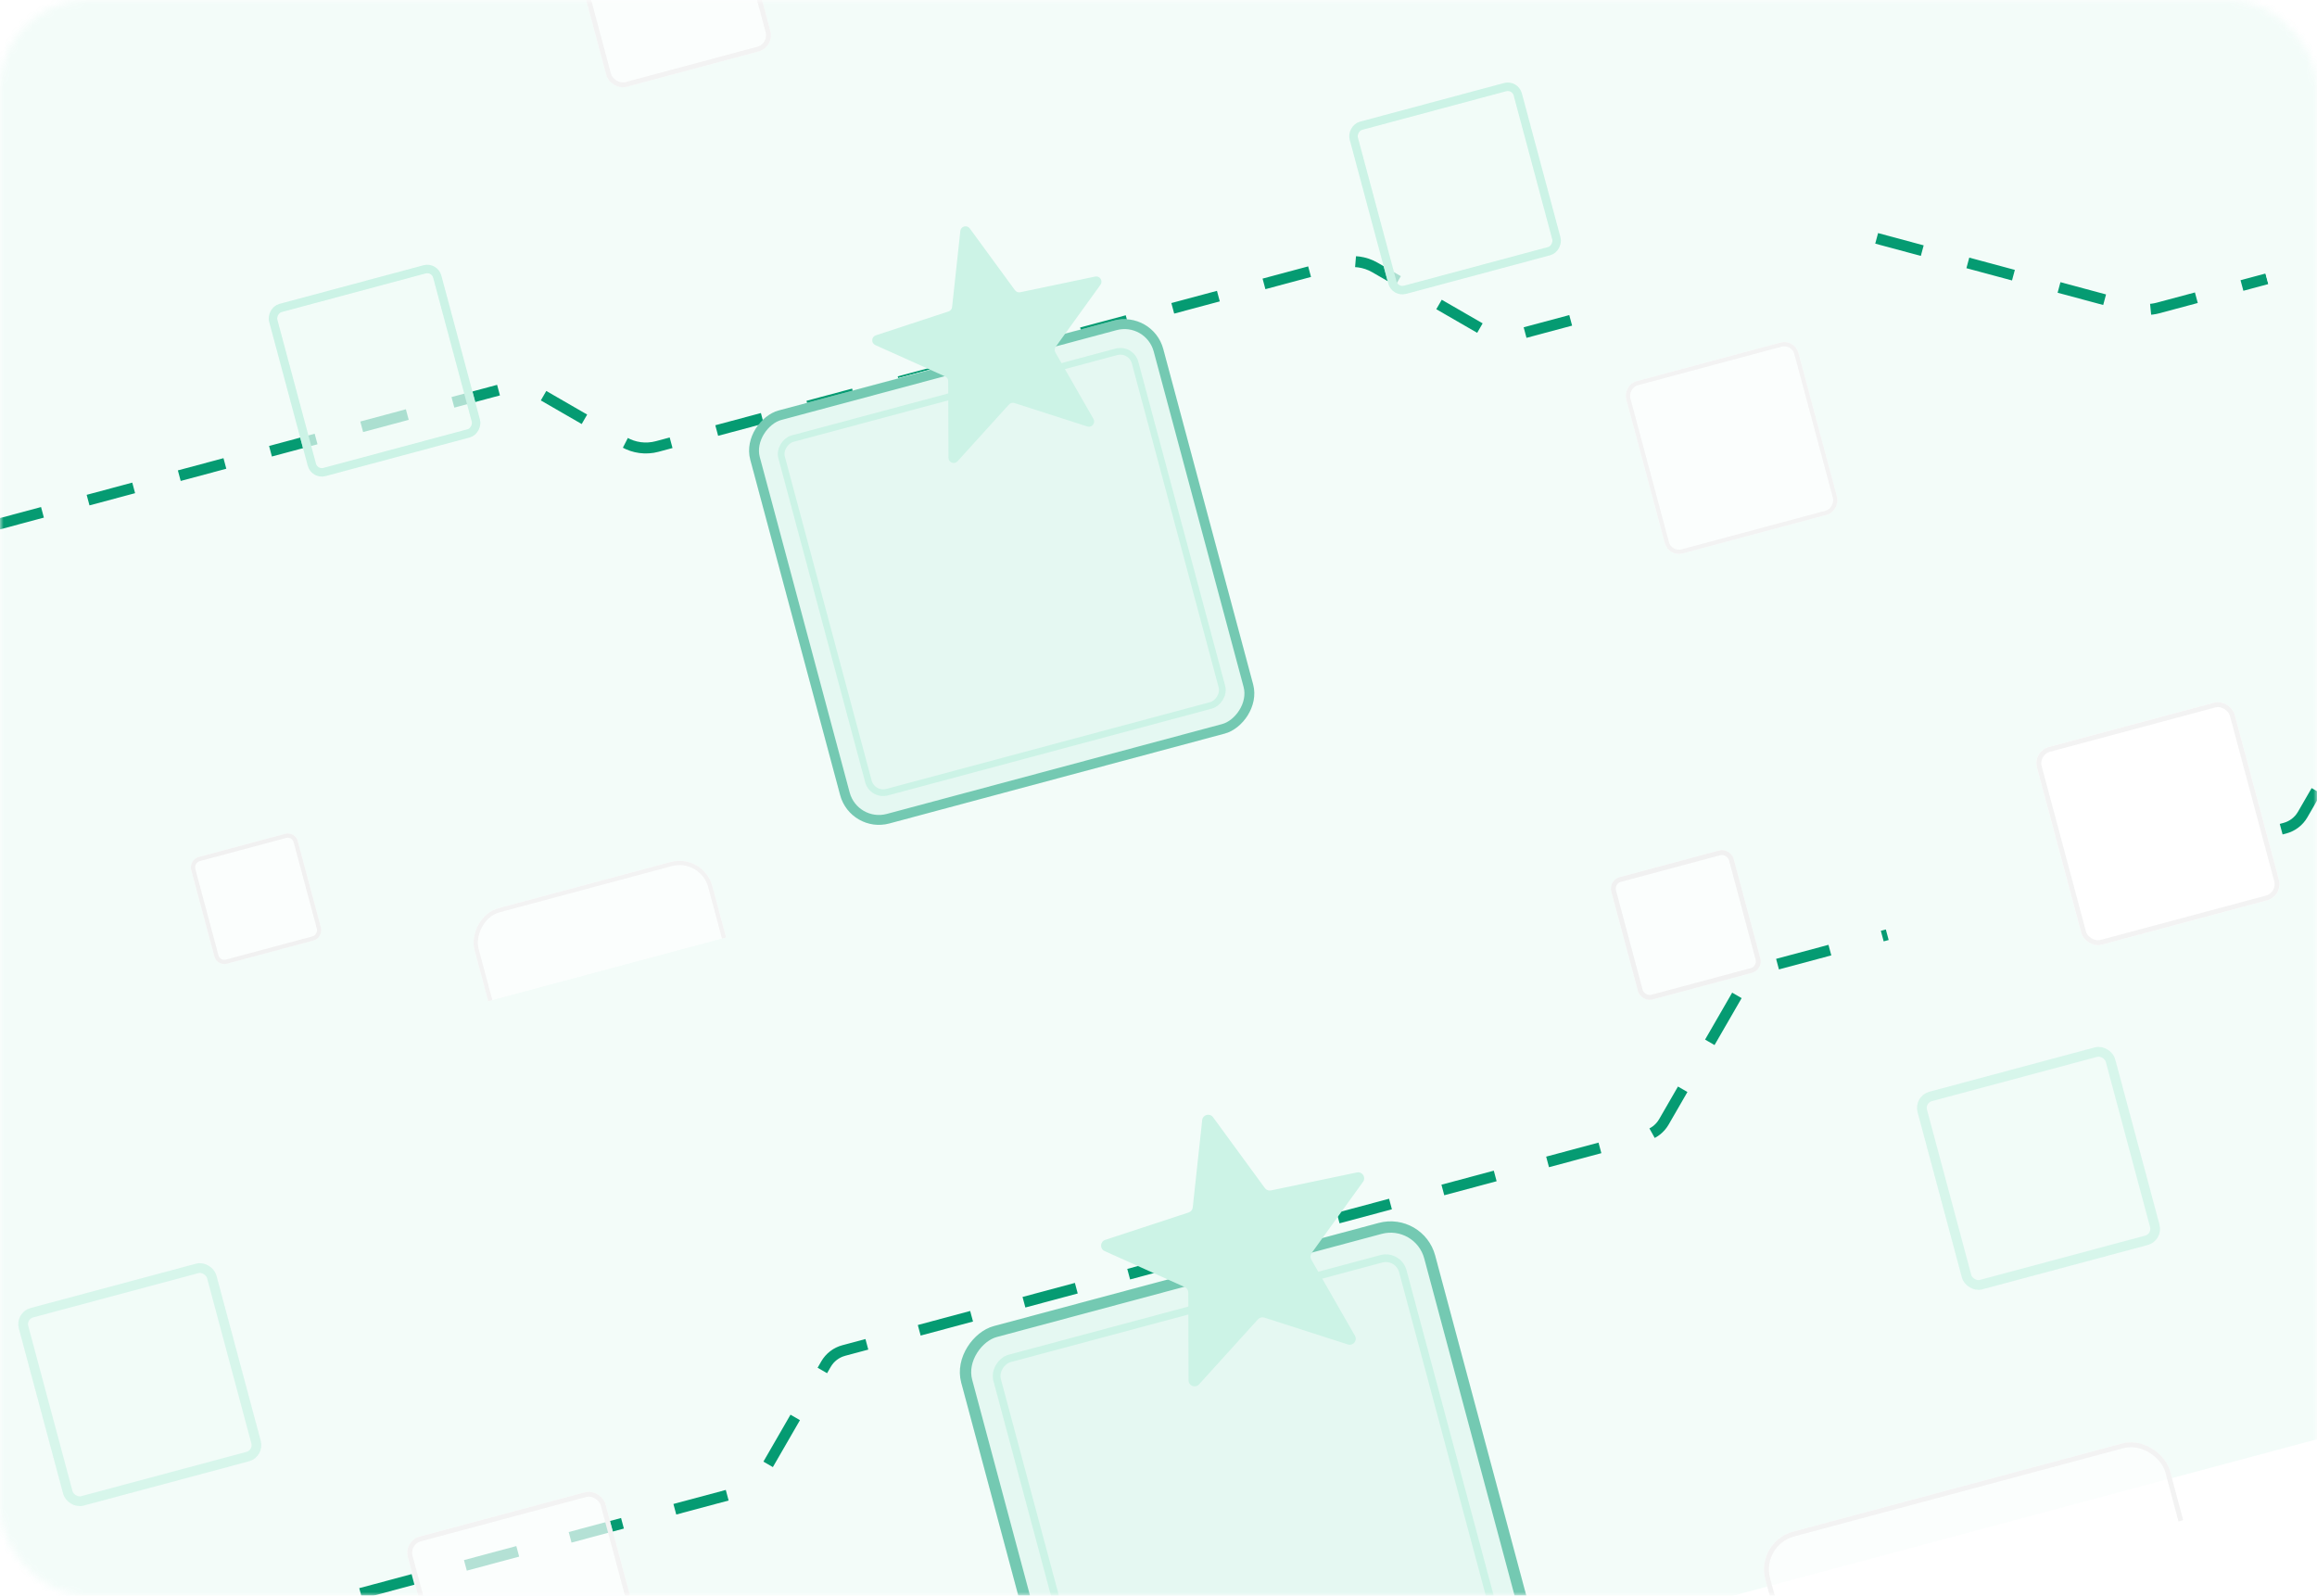 <svg width="318" height="219" viewBox="0 0 318 219" fill="none" xmlns="http://www.w3.org/2000/svg">
<mask id="mask0_7323_20408" style="mask-type:alpha" maskUnits="userSpaceOnUse" x="0" y="0" width="318" height="219">
<rect width="318" height="219" rx="12" fill="#D9D9D9"/>
</mask>
<g mask="url(#mask0_7323_20408)">
<rect x="-298.156" y="26.158" width="631.849" height="325" transform="rotate(-15 -298.156 26.158)" fill="#00C281" fill-opacity="0.05"/>
<g clip-path="url(#clip0_7323_20408)">
<g filter="url(#filter0_d_7323_20408)">
<path d="M-37.986 82.053L-8.726 74.213L17.158 67.278L69.338 53.296C70.875 52.884 72.513 53.1 73.891 53.896L85.639 60.678C87.017 61.474 88.655 61.69 90.192 61.278L184.142 36.104C185.679 35.692 187.317 35.908 188.695 36.703L203.654 45.34C205.032 46.135 206.67 46.351 208.207 45.939L219.358 42.951M257.565 32.714L293.066 42.267C294.085 42.542 295.159 42.542 296.178 42.269L360.738 24.97" stroke="#059B72" stroke-width="1.5" stroke-dasharray="6.48 6.48"/>
</g>
<g filter="url(#filter1_dddd_7323_20408)">
<rect width="37.305" height="37.305" rx="3.497" transform="matrix(0.966 -0.259 -0.259 -0.966 124.148 70.757)" fill="white"/>
<rect x="0.206" y="-0.357" width="36.722" height="36.722" rx="3.206" transform="matrix(0.966 -0.259 -0.259 -0.966 124.063 70.109)" stroke="#CCF3E6" stroke-opacity="0.6" stroke-width="0.583"/>
</g>
<g filter="url(#filter2_dddd_7323_20408)">
<rect x="158.227" y="11.784" width="58.682" height="58.682" rx="5.511" transform="rotate(75 158.227 11.784)" fill="#E5F8F2"/>
<rect x="157.748" y="12.614" width="57.328" height="57.328" rx="4.834" transform="rotate(75 157.748 12.614)" stroke="#059B72" stroke-opacity="0.5" stroke-width="1.355"/>
</g>
<g filter="url(#filter3_dddd_7323_20408)">
<rect x="155.57" y="16.396" width="51.147" height="51.147" rx="2.557" transform="rotate(75 155.57 16.396)" fill="#E5F8F2"/>
<rect x="155.246" y="16.959" width="50.229" height="50.229" rx="2.098" transform="rotate(75 155.246 16.959)" stroke="#CCF3E6" stroke-width="0.919"/>
</g>
<g filter="url(#filter4_i_7323_20408)">
<path d="M131.803 30.978C131.874 30.326 132.711 30.102 133.098 30.631L139.299 39.108C139.465 39.336 139.75 39.445 140.026 39.387L150.306 37.237C150.949 37.102 151.42 37.829 151.036 38.361L144.891 46.878C144.725 47.106 144.709 47.411 144.85 47.656L150.071 56.768C150.398 57.337 149.853 58.01 149.228 57.81L139.229 54.596C138.96 54.51 138.666 54.589 138.477 54.798L131.424 62.58C130.983 63.066 130.175 62.756 130.172 62.1L130.139 51.597C130.138 51.315 129.972 51.06 129.714 50.944L120.134 46.641C119.535 46.373 119.58 45.508 120.204 45.303L130.182 42.025C130.45 41.937 130.642 41.7 130.672 41.42L131.803 30.978Z" fill="#CCF3E6"/>
</g>
<g filter="url(#filter5_dddd_7323_20408)">
<rect width="24.466" height="24.466" rx="1.997" transform="matrix(0.966 -0.259 -0.259 -0.966 229.008 48.508)" fill="white" fill-opacity="0.7"/>
<rect x="0.206" y="-0.357" width="23.884" height="23.884" rx="1.706" transform="matrix(0.966 -0.259 -0.259 -0.966 228.923 47.86)" stroke="#F3F3F3" stroke-width="0.583"/>
</g>
<g filter="url(#filter6_dddd_7323_20408)">
<rect width="24.466" height="24.466" rx="1.997" transform="matrix(0.966 -0.259 -0.259 -0.966 191.055 12.889)" fill="#F2FCF8" fill-opacity="0.7"/>
<rect x="0.412" y="-0.713" width="23.302" height="23.302" rx="1.415" transform="matrix(0.966 -0.259 -0.259 -0.966 190.884 11.593)" stroke="#CCF3E6" stroke-width="1.165"/>
</g>
<g filter="url(#filter7_d_7323_20408)">
<rect width="23.711" height="23.711" rx="1.997" transform="matrix(0.966 -0.259 -0.259 -0.966 259.211 -18.077)" fill="white"/>
<rect x="0.206" y="-0.357" width="23.128" height="23.128" rx="1.706" transform="matrix(0.966 -0.259 -0.259 -0.966 259.126 -18.725)" stroke="#F3F3F3" stroke-width="0.583"/>
</g>
<g filter="url(#filter8_dddd_7323_20408)">
<rect width="24.466" height="24.466" rx="1.997" transform="matrix(0.966 -0.259 -0.259 -0.966 42.758 37.897)" fill="#F2FCF8" fill-opacity="0.7"/>
<rect x="0.412" y="-0.713" width="23.302" height="23.302" rx="1.415" transform="matrix(0.966 -0.259 -0.259 -0.966 42.587 36.6)" stroke="#CCF3E6" stroke-width="1.165"/>
</g>
<g filter="url(#filter9_dddd_7323_20408)">
<rect width="33.787" height="33.787" rx="4.66" transform="matrix(0.966 -0.259 -0.259 -0.966 72.664 130.527)" fill="white" fill-opacity="0.7"/>
<rect x="0.206" y="-0.357" width="33.205" height="33.205" rx="4.369" transform="matrix(0.966 -0.259 -0.259 -0.966 72.579 129.879)" stroke="#F3F3F3" stroke-width="0.583"/>
</g>
<g filter="url(#filter10_dddd_7323_20408)">
<rect width="15.146" height="15.146" rx="1.409" transform="matrix(0.966 -0.259 -0.259 -0.966 29.789 104.662)" fill="white" fill-opacity="0.7"/>
<rect x="0.206" y="-0.357" width="14.563" height="14.563" rx="1.118" transform="matrix(0.966 -0.259 -0.259 -0.966 29.704 104.014)" stroke="#F1F1F1" stroke-width="0.583"/>
</g>
</g>
<g filter="url(#filter11_dd_7323_20408)">
<rect x="106.32" y="-20.272" width="23.314" height="28.079" rx="2.292" transform="rotate(165 106.32 -20.272)" fill="white" fill-opacity="0.7"/>
<rect x="105.911" y="-20.508" width="22.645" height="27.41" rx="1.958" transform="rotate(165 105.911 -20.508)" stroke="#F3F3F3" stroke-width="0.669"/>
</g>
<g clip-path="url(#clip1_7323_20408)">
<g filter="url(#filter12_d_7323_20408)">
<path d="M-22.365 237.942L11.214 228.945L40.92 220.985L101.959 204.63C102.984 204.355 103.857 203.685 104.388 202.766L113.367 187.213C113.898 186.294 114.772 185.624 115.796 185.349L225.928 155.839C226.952 155.565 227.826 154.894 228.357 153.976L239.464 134.738C239.994 133.819 240.868 133.149 241.892 132.874L259.019 128.285M406.679 65.879L332.402 85.782C331.377 86.056 330.503 86.727 329.973 87.646L316.03 111.796C315.499 112.715 314.625 113.385 313.601 113.66L277.747 123.267" stroke="#059B72" stroke-width="1.5" stroke-dasharray="7.44 7.44"/>
</g>
<g filter="url(#filter13_dddd_7323_20408)">
<rect x="160.102" y="160.434" width="30.402" height="30.402" rx="2.85" transform="rotate(-15 160.102 160.434)" fill="white"/>
<rect x="160.392" y="160.602" width="29.927" height="29.927" rx="2.613" transform="rotate(-15 160.392 160.602)" stroke="#CCF3E6" stroke-opacity="0.6" stroke-width="0.475"/>
</g>
<g opacity="0.7" filter="url(#filter14_dddd_7323_20408)">
<rect x="1.992" y="148.015" width="28.079" height="28.079" rx="2.292" transform="rotate(-15 1.992 148.015)" fill="#F2FCF8"/>
<rect x="2.811" y="148.488" width="26.742" height="26.742" rx="1.624" transform="rotate(-15 2.811 148.488)" stroke="#CCF3E6" stroke-width="1.337"/>
</g>
<g filter="url(#filter15_dddd_7323_20408)">
<rect x="55.383" y="179.389" width="28.079" height="28.079" rx="2.292" transform="rotate(-15 55.383 179.389)" fill="white" fill-opacity="0.7"/>
<rect x="55.792" y="179.626" width="27.41" height="27.41" rx="1.958" transform="rotate(-15 55.792 179.626)" stroke="#F3F3F3" stroke-width="0.669"/>
</g>
<g opacity="0.7" filter="url(#filter16_dddd_7323_20408)">
<rect x="262.586" y="118.333" width="28.079" height="28.079" rx="2.292" transform="rotate(-15 262.586 118.333)" fill="#F2FCF8"/>
<rect x="263.405" y="118.806" width="26.742" height="26.742" rx="1.624" transform="rotate(-15 263.405 118.806)" stroke="#CCF3E6" stroke-width="1.337"/>
</g>
<g filter="url(#filter17_dddd_7323_20408)">
<rect x="319.422" y="113.485" width="43.456" height="43.456" rx="2.292" transform="rotate(-15 319.422 113.485)" fill="white"/>
<rect x="319.831" y="113.721" width="42.787" height="42.787" rx="1.958" transform="rotate(-15 319.831 113.721)" stroke="#F3F3F3" stroke-width="0.669"/>
</g>
<g filter="url(#filter18_dddd_7323_20408)">
<rect x="278.977" y="71.028" width="28.079" height="28.079" rx="2.292" transform="rotate(-15 278.977 71.028)" fill="white"/>
<rect x="279.386" y="71.264" width="27.41" height="27.41" rx="1.958" transform="rotate(-15 279.386 71.264)" stroke="#F3F3F3" stroke-width="0.669"/>
</g>
<g filter="url(#filter19_dddd_7323_20408)">
<rect x="240.906" y="179.511" width="57.495" height="57.495" rx="5.348" transform="rotate(-15 240.906 179.511)" fill="white" fill-opacity="0.7"/>
<rect x="241.316" y="179.748" width="56.827" height="56.827" rx="5.014" transform="rotate(-15 241.316 179.748)" stroke="#F3F3F3" stroke-width="0.669"/>
</g>
<g filter="url(#filter20_dddd_7323_20408)">
<rect x="220.727" y="88.713" width="17.382" height="17.382" rx="1.617" transform="rotate(-15 220.727 88.713)" fill="white" fill-opacity="0.7"/>
<rect x="221.136" y="88.949" width="16.714" height="16.714" rx="1.283" transform="rotate(-15 221.136 88.949)" stroke="#F1F1F1" stroke-width="0.669"/>
</g>
<g filter="url(#filter21_dddd_7323_20408)">
<rect x="195.336" y="130.87" width="67.347" height="67.347" rx="6.325" transform="rotate(75 195.336 130.87)" fill="#E5F8F2"/>
<rect x="194.786" y="131.822" width="65.792" height="65.792" rx="5.547" transform="rotate(75 194.786 131.822)" stroke="#059B72" stroke-opacity="0.5" stroke-width="1.555"/>
</g>
<g filter="url(#filter22_dddd_7323_20408)">
<rect x="192.281" y="136.163" width="58.699" height="58.699" rx="2.934" transform="rotate(75 192.281 136.163)" fill="#E5F8F2"/>
<rect x="191.909" y="136.808" width="57.645" height="57.645" rx="2.407" transform="rotate(75 191.909 136.808)" stroke="#CCF3E6" stroke-width="1.054"/>
</g>
<g filter="url(#filter23_i_7323_20408)">
<path d="M164.998 152.9C165.079 152.151 166.039 151.894 166.484 152.502L173.6 162.23C173.791 162.491 174.118 162.617 174.435 162.55L186.232 160.083C186.97 159.928 187.511 160.762 187.07 161.373L180.017 171.147C179.828 171.409 179.809 171.759 179.97 172.04L185.963 182.497C186.338 183.151 185.712 183.923 184.995 183.693L173.52 180.005C173.211 179.906 172.874 179.997 172.656 180.237L164.562 189.168C164.056 189.726 163.128 189.37 163.126 188.616L163.087 176.563C163.086 176.24 162.895 175.946 162.6 175.814L151.605 170.876C150.918 170.567 150.97 169.574 151.685 169.339L163.136 165.578C163.444 165.477 163.664 165.205 163.699 164.883L164.998 152.9Z" fill="#CCF3E6"/>
</g>
</g>
</g>
<defs>
<filter id="filter0_d_7323_20408" x="-46.335" y="16.09" width="415.42" height="74.843" filterUnits="userSpaceOnUse" color-interpolation-filters="sRGB">
<feFlood flood-opacity="0" result="BackgroundImageFix"/>
<feColorMatrix in="SourceAlpha" type="matrix" values="0 0 0 0 0 0 0 0 0 0 0 0 0 0 0 0 0 0 127 0" result="hardAlpha"/>
<feOffset/>
<feGaussianBlur stdDeviation="4.078"/>
<feComposite in2="hardAlpha" operator="out"/>
<feColorMatrix type="matrix" values="0 0 0 0 0.02 0 0 0 0 0.608 0 0 0 0 0.447 0 0 0 0.35 0"/>
<feBlend mode="normal" in2="BackgroundImageFix" result="effect1_dropShadow_7323_20408"/>
<feBlend mode="normal" in="SourceGraphic" in2="effect1_dropShadow_7323_20408" result="shape"/>
</filter>
<filter id="filter1_dddd_7323_20408" x="110.91" y="24.979" width="52.861" height="59.857" filterUnits="userSpaceOnUse" color-interpolation-filters="sRGB">
<feFlood flood-opacity="0" result="BackgroundImageFix"/>
<feColorMatrix in="SourceAlpha" type="matrix" values="0 0 0 0 0 0 0 0 0 0 0 0 0 0 0 0 0 0 127 0" result="hardAlpha"/>
<feOffset dy="0.583"/>
<feGaussianBlur stdDeviation="0.729"/>
<feColorMatrix type="matrix" values="0 0 0 0 0 0 0 0 0 0.761 0 0 0 0 0.506 0 0 0 0.05 0"/>
<feBlend mode="normal" in2="BackgroundImageFix" result="effect1_dropShadow_7323_20408"/>
<feColorMatrix in="SourceAlpha" type="matrix" values="0 0 0 0 0 0 0 0 0 0 0 0 0 0 0 0 0 0 127 0" result="hardAlpha"/>
<feOffset dy="2.623"/>
<feGaussianBlur stdDeviation="1.312"/>
<feColorMatrix type="matrix" values="0 0 0 0 0 0 0 0 0 0.761 0 0 0 0 0.506 0 0 0 0.04 0"/>
<feBlend mode="normal" in2="effect1_dropShadow_7323_20408" result="effect2_dropShadow_7323_20408"/>
<feColorMatrix in="SourceAlpha" type="matrix" values="0 0 0 0 0 0 0 0 0 0 0 0 0 0 0 0 0 0 127 0" result="hardAlpha"/>
<feOffset dy="5.829"/>
<feGaussianBlur stdDeviation="1.749"/>
<feColorMatrix type="matrix" values="0 0 0 0 0 0 0 0 0 0.761 0 0 0 0 0.506 0 0 0 0.03 0"/>
<feBlend mode="normal" in2="effect2_dropShadow_7323_20408" result="effect3_dropShadow_7323_20408"/>
<feColorMatrix in="SourceAlpha" type="matrix" values="0 0 0 0 0 0 0 0 0 0 0 0 0 0 0 0 0 0 127 0" result="hardAlpha"/>
<feOffset dy="10.492"/>
<feGaussianBlur stdDeviation="2.186"/>
<feColorMatrix type="matrix" values="0 0 0 0 0 0 0 0 0 0.761 0 0 0 0 0.506 0 0 0 0.01 0"/>
<feBlend mode="normal" in2="effect3_dropShadow_7323_20408" result="effect4_dropShadow_7323_20408"/>
<feBlend mode="normal" in="SourceGraphic" in2="effect4_dropShadow_7323_20408" result="shape"/>
</filter>
<filter id="filter2_dddd_7323_20408" x="95.94" y="11.311" width="83.081" height="94.196" filterUnits="userSpaceOnUse" color-interpolation-filters="sRGB">
<feFlood flood-opacity="0" result="BackgroundImageFix"/>
<feColorMatrix in="SourceAlpha" type="matrix" values="0 0 0 0 0 0 0 0 0 0 0 0 0 0 0 0 0 0 127 0" result="hardAlpha"/>
<feOffset dy="0.855"/>
<feGaussianBlur stdDeviation="1.283"/>
<feColorMatrix type="matrix" values="0 0 0 0 0 0 0 0 0 0.761 0 0 0 0 0.506 0 0 0 0.05 0"/>
<feBlend mode="normal" in2="BackgroundImageFix" result="effect1_dropShadow_7323_20408"/>
<feColorMatrix in="SourceAlpha" type="matrix" values="0 0 0 0 0 0 0 0 0 0 0 0 0 0 0 0 0 0 127 0" result="hardAlpha"/>
<feOffset dy="4.276"/>
<feGaussianBlur stdDeviation="2.138"/>
<feColorMatrix type="matrix" values="0 0 0 0 0 0 0 0 0 0.761 0 0 0 0 0.506 0 0 0 0.04 0"/>
<feBlend mode="normal" in2="effect1_dropShadow_7323_20408" result="effect2_dropShadow_7323_20408"/>
<feColorMatrix in="SourceAlpha" type="matrix" values="0 0 0 0 0 0 0 0 0 0 0 0 0 0 0 0 0 0 127 0" result="hardAlpha"/>
<feOffset dy="9.407"/>
<feGaussianBlur stdDeviation="2.993"/>
<feColorMatrix type="matrix" values="0 0 0 0 0 0 0 0 0 0.761 0 0 0 0 0.506 0 0 0 0.03 0"/>
<feBlend mode="normal" in2="effect2_dropShadow_7323_20408" result="effect3_dropShadow_7323_20408"/>
<feColorMatrix in="SourceAlpha" type="matrix" values="0 0 0 0 0 0 0 0 0 0 0 0 0 0 0 0 0 0 127 0" result="hardAlpha"/>
<feOffset dy="16.248"/>
<feGaussianBlur stdDeviation="3.421"/>
<feColorMatrix type="matrix" values="0 0 0 0 0 0 0 0 0 0.761 0 0 0 0 0.506 0 0 0 0.01 0"/>
<feBlend mode="normal" in2="effect3_dropShadow_7323_20408" result="effect4_dropShadow_7323_20408"/>
<feBlend mode="normal" in="SourceGraphic" in2="effect4_dropShadow_7323_20408" result="shape"/>
</filter>
<filter id="filter3_dddd_7323_20408" x="99.901" y="15.26" width="75.175" height="86.294" filterUnits="userSpaceOnUse" color-interpolation-filters="sRGB">
<feFlood flood-opacity="0" result="BackgroundImageFix"/>
<feColorMatrix in="SourceAlpha" type="matrix" values="0 0 0 0 0 0 0 0 0 0 0 0 0 0 0 0 0 0 127 0" result="hardAlpha"/>
<feOffset dy="0.855"/>
<feGaussianBlur stdDeviation="1.283"/>
<feColorMatrix type="matrix" values="0 0 0 0 0 0 0 0 0 0.761 0 0 0 0 0.506 0 0 0 0.05 0"/>
<feBlend mode="normal" in2="BackgroundImageFix" result="effect1_dropShadow_7323_20408"/>
<feColorMatrix in="SourceAlpha" type="matrix" values="0 0 0 0 0 0 0 0 0 0 0 0 0 0 0 0 0 0 127 0" result="hardAlpha"/>
<feOffset dy="4.276"/>
<feGaussianBlur stdDeviation="2.138"/>
<feColorMatrix type="matrix" values="0 0 0 0 0 0 0 0 0 0.761 0 0 0 0 0.506 0 0 0 0.04 0"/>
<feBlend mode="normal" in2="effect1_dropShadow_7323_20408" result="effect2_dropShadow_7323_20408"/>
<feColorMatrix in="SourceAlpha" type="matrix" values="0 0 0 0 0 0 0 0 0 0 0 0 0 0 0 0 0 0 127 0" result="hardAlpha"/>
<feOffset dy="9.407"/>
<feGaussianBlur stdDeviation="2.993"/>
<feColorMatrix type="matrix" values="0 0 0 0 0 0 0 0 0 0.761 0 0 0 0 0.506 0 0 0 0.03 0"/>
<feBlend mode="normal" in2="effect2_dropShadow_7323_20408" result="effect3_dropShadow_7323_20408"/>
<feColorMatrix in="SourceAlpha" type="matrix" values="0 0 0 0 0 0 0 0 0 0 0 0 0 0 0 0 0 0 127 0" result="hardAlpha"/>
<feOffset dy="16.248"/>
<feGaussianBlur stdDeviation="3.421"/>
<feColorMatrix type="matrix" values="0 0 0 0 0 0 0 0 0 0.761 0 0 0 0 0.506 0 0 0 0.01 0"/>
<feBlend mode="normal" in2="effect3_dropShadow_7323_20408" result="effect4_dropShadow_7323_20408"/>
<feBlend mode="normal" in="SourceGraphic" in2="effect4_dropShadow_7323_20408" result="shape"/>
</filter>
<filter id="filter4_i_7323_20408" x="119.711" y="30.336" width="31.461" height="33.2" filterUnits="userSpaceOnUse" color-interpolation-filters="sRGB">
<feFlood flood-opacity="0" result="BackgroundImageFix"/>
<feBlend mode="normal" in="SourceGraphic" in2="BackgroundImageFix" result="shape"/>
<feColorMatrix in="SourceAlpha" type="matrix" values="0 0 0 0 0 0 0 0 0 0 0 0 0 0 0 0 0 0 127 0" result="hardAlpha"/>
<feOffset dy="0.719"/>
<feGaussianBlur stdDeviation="1.438"/>
<feComposite in2="hardAlpha" operator="arithmetic" k2="-1" k3="1"/>
<feColorMatrix type="matrix" values="0 0 0 0 0.02 0 0 0 0 0.608 0 0 0 0 0.447 0 0 0 0.2 0"/>
<feBlend mode="normal" in2="shape" result="effect1_innerShadow_7323_20408"/>
</filter>
<filter id="filter5_dddd_7323_20408" x="217.3" y="17.826" width="40.721" height="51.205" filterUnits="userSpaceOnUse" color-interpolation-filters="sRGB">
<feFlood flood-opacity="0" result="BackgroundImageFix"/>
<feColorMatrix in="SourceAlpha" type="matrix" values="0 0 0 0 0 0 0 0 0 0 0 0 0 0 0 0 0 0 127 0" result="hardAlpha"/>
<feOffset dy="1.165"/>
<feGaussianBlur stdDeviation="1.165"/>
<feColorMatrix type="matrix" values="0 0 0 0 0.89 0 0 0 0 0.89 0 0 0 0 0.89 0 0 0 0.1 0"/>
<feBlend mode="normal" in2="BackgroundImageFix" result="effect1_dropShadow_7323_20408"/>
<feColorMatrix in="SourceAlpha" type="matrix" values="0 0 0 0 0 0 0 0 0 0 0 0 0 0 0 0 0 0 127 0" result="hardAlpha"/>
<feOffset dy="3.495"/>
<feGaussianBlur stdDeviation="1.748"/>
<feColorMatrix type="matrix" values="0 0 0 0 0.89 0 0 0 0 0.89 0 0 0 0 0.89 0 0 0 0.09 0"/>
<feBlend mode="normal" in2="effect1_dropShadow_7323_20408" result="effect2_dropShadow_7323_20408"/>
<feColorMatrix in="SourceAlpha" type="matrix" values="0 0 0 0 0 0 0 0 0 0 0 0 0 0 0 0 0 0 127 0" result="hardAlpha"/>
<feOffset dy="8.156"/>
<feGaussianBlur stdDeviation="2.621"/>
<feColorMatrix type="matrix" values="0 0 0 0 0.89 0 0 0 0 0.89 0 0 0 0 0.89 0 0 0 0.05 0"/>
<feBlend mode="normal" in2="effect2_dropShadow_7323_20408" result="effect3_dropShadow_7323_20408"/>
<feColorMatrix in="SourceAlpha" type="matrix" values="0 0 0 0 0 0 0 0 0 0 0 0 0 0 0 0 0 0 127 0" result="hardAlpha"/>
<feOffset dy="15.146"/>
<feGaussianBlur stdDeviation="2.913"/>
<feColorMatrix type="matrix" values="0 0 0 0 0.89 0 0 0 0 0.89 0 0 0 0 0.89 0 0 0 0.01 0"/>
<feBlend mode="normal" in2="effect3_dropShadow_7323_20408" result="effect4_dropShadow_7323_20408"/>
<feBlend mode="normal" in="SourceGraphic" in2="effect4_dropShadow_7323_20408" result="shape"/>
</filter>
<filter id="filter6_dddd_7323_20408" x="179.347" y="-17.793" width="40.721" height="51.205" filterUnits="userSpaceOnUse" color-interpolation-filters="sRGB">
<feFlood flood-opacity="0" result="BackgroundImageFix"/>
<feColorMatrix in="SourceAlpha" type="matrix" values="0 0 0 0 0 0 0 0 0 0 0 0 0 0 0 0 0 0 127 0" result="hardAlpha"/>
<feOffset dy="1.165"/>
<feGaussianBlur stdDeviation="1.165"/>
<feColorMatrix type="matrix" values="0 0 0 0 0.89 0 0 0 0 0.89 0 0 0 0 0.89 0 0 0 0.1 0"/>
<feBlend mode="normal" in2="BackgroundImageFix" result="effect1_dropShadow_7323_20408"/>
<feColorMatrix in="SourceAlpha" type="matrix" values="0 0 0 0 0 0 0 0 0 0 0 0 0 0 0 0 0 0 127 0" result="hardAlpha"/>
<feOffset dy="3.495"/>
<feGaussianBlur stdDeviation="1.748"/>
<feColorMatrix type="matrix" values="0 0 0 0 0.89 0 0 0 0 0.89 0 0 0 0 0.89 0 0 0 0.09 0"/>
<feBlend mode="normal" in2="effect1_dropShadow_7323_20408" result="effect2_dropShadow_7323_20408"/>
<feColorMatrix in="SourceAlpha" type="matrix" values="0 0 0 0 0 0 0 0 0 0 0 0 0 0 0 0 0 0 127 0" result="hardAlpha"/>
<feOffset dy="8.156"/>
<feGaussianBlur stdDeviation="2.621"/>
<feColorMatrix type="matrix" values="0 0 0 0 0.89 0 0 0 0 0.89 0 0 0 0 0.89 0 0 0 0.05 0"/>
<feBlend mode="normal" in2="effect2_dropShadow_7323_20408" result="effect3_dropShadow_7323_20408"/>
<feColorMatrix in="SourceAlpha" type="matrix" values="0 0 0 0 0 0 0 0 0 0 0 0 0 0 0 0 0 0 127 0" result="hardAlpha"/>
<feOffset dy="15.146"/>
<feGaussianBlur stdDeviation="2.913"/>
<feColorMatrix type="matrix" values="0 0 0 0 0.89 0 0 0 0 0.89 0 0 0 0 0.89 0 0 0 0.01 0"/>
<feBlend mode="normal" in2="effect3_dropShadow_7323_20408" result="effect4_dropShadow_7323_20408"/>
<feBlend mode="normal" in="SourceGraphic" in2="effect4_dropShadow_7323_20408" result="shape"/>
</filter>
<filter id="filter7_d_7323_20408" x="247.698" y="-46.669" width="39.791" height="49.114" filterUnits="userSpaceOnUse" color-interpolation-filters="sRGB">
<feFlood flood-opacity="0" result="BackgroundImageFix"/>
<feColorMatrix in="SourceAlpha" type="matrix" values="0 0 0 0 0 0 0 0 0 0 0 0 0 0 0 0 0 0 127 0" result="hardAlpha"/>
<feOffset dy="15.146"/>
<feGaussianBlur stdDeviation="2.913"/>
<feColorMatrix type="matrix" values="0 0 0 0 0.89 0 0 0 0 0.89 0 0 0 0 0.89 0 0 0 0.01 0"/>
<feBlend mode="normal" in2="BackgroundImageFix" result="effect1_dropShadow_7323_20408"/>
<feBlend mode="normal" in="SourceGraphic" in2="effect1_dropShadow_7323_20408" result="shape"/>
</filter>
<filter id="filter8_dddd_7323_20408" x="31.05" y="7.215" width="40.721" height="51.205" filterUnits="userSpaceOnUse" color-interpolation-filters="sRGB">
<feFlood flood-opacity="0" result="BackgroundImageFix"/>
<feColorMatrix in="SourceAlpha" type="matrix" values="0 0 0 0 0 0 0 0 0 0 0 0 0 0 0 0 0 0 127 0" result="hardAlpha"/>
<feOffset dy="1.165"/>
<feGaussianBlur stdDeviation="1.165"/>
<feColorMatrix type="matrix" values="0 0 0 0 0.89 0 0 0 0 0.89 0 0 0 0 0.89 0 0 0 0.1 0"/>
<feBlend mode="normal" in2="BackgroundImageFix" result="effect1_dropShadow_7323_20408"/>
<feColorMatrix in="SourceAlpha" type="matrix" values="0 0 0 0 0 0 0 0 0 0 0 0 0 0 0 0 0 0 127 0" result="hardAlpha"/>
<feOffset dy="3.495"/>
<feGaussianBlur stdDeviation="1.748"/>
<feColorMatrix type="matrix" values="0 0 0 0 0.89 0 0 0 0 0.89 0 0 0 0 0.89 0 0 0 0.09 0"/>
<feBlend mode="normal" in2="effect1_dropShadow_7323_20408" result="effect2_dropShadow_7323_20408"/>
<feColorMatrix in="SourceAlpha" type="matrix" values="0 0 0 0 0 0 0 0 0 0 0 0 0 0 0 0 0 0 127 0" result="hardAlpha"/>
<feOffset dy="8.156"/>
<feGaussianBlur stdDeviation="2.621"/>
<feColorMatrix type="matrix" values="0 0 0 0 0.89 0 0 0 0 0.89 0 0 0 0 0.89 0 0 0 0.05 0"/>
<feBlend mode="normal" in2="effect2_dropShadow_7323_20408" result="effect3_dropShadow_7323_20408"/>
<feColorMatrix in="SourceAlpha" type="matrix" values="0 0 0 0 0 0 0 0 0 0 0 0 0 0 0 0 0 0 127 0" result="hardAlpha"/>
<feOffset dy="15.146"/>
<feGaussianBlur stdDeviation="2.913"/>
<feColorMatrix type="matrix" values="0 0 0 0 0.89 0 0 0 0 0.89 0 0 0 0 0.89 0 0 0 0.01 0"/>
<feBlend mode="normal" in2="effect3_dropShadow_7323_20408" result="effect4_dropShadow_7323_20408"/>
<feBlend mode="normal" in="SourceGraphic" in2="effect4_dropShadow_7323_20408" result="shape"/>
</filter>
<filter id="filter9_dddd_7323_20408" x="59.143" y="89.027" width="50.932" height="61.425" filterUnits="userSpaceOnUse" color-interpolation-filters="sRGB">
<feFlood flood-opacity="0" result="BackgroundImageFix"/>
<feColorMatrix in="SourceAlpha" type="matrix" values="0 0 0 0 0 0 0 0 0 0 0 0 0 0 0 0 0 0 127 0" result="hardAlpha"/>
<feOffset dy="1.165"/>
<feGaussianBlur stdDeviation="1.165"/>
<feColorMatrix type="matrix" values="0 0 0 0 0.89 0 0 0 0 0.89 0 0 0 0 0.89 0 0 0 0.1 0"/>
<feBlend mode="normal" in2="BackgroundImageFix" result="effect1_dropShadow_7323_20408"/>
<feColorMatrix in="SourceAlpha" type="matrix" values="0 0 0 0 0 0 0 0 0 0 0 0 0 0 0 0 0 0 127 0" result="hardAlpha"/>
<feOffset dy="3.495"/>
<feGaussianBlur stdDeviation="1.748"/>
<feColorMatrix type="matrix" values="0 0 0 0 0.89 0 0 0 0 0.89 0 0 0 0 0.89 0 0 0 0.09 0"/>
<feBlend mode="normal" in2="effect1_dropShadow_7323_20408" result="effect2_dropShadow_7323_20408"/>
<feColorMatrix in="SourceAlpha" type="matrix" values="0 0 0 0 0 0 0 0 0 0 0 0 0 0 0 0 0 0 127 0" result="hardAlpha"/>
<feOffset dy="8.156"/>
<feGaussianBlur stdDeviation="2.621"/>
<feColorMatrix type="matrix" values="0 0 0 0 0.89 0 0 0 0 0.89 0 0 0 0 0.89 0 0 0 0.05 0"/>
<feBlend mode="normal" in2="effect2_dropShadow_7323_20408" result="effect3_dropShadow_7323_20408"/>
<feColorMatrix in="SourceAlpha" type="matrix" values="0 0 0 0 0 0 0 0 0 0 0 0 0 0 0 0 0 0 127 0" result="hardAlpha"/>
<feOffset dy="15.146"/>
<feGaussianBlur stdDeviation="2.913"/>
<feColorMatrix type="matrix" values="0 0 0 0 0.89 0 0 0 0 0.89 0 0 0 0 0.89 0 0 0 0.01 0"/>
<feBlend mode="normal" in2="effect3_dropShadow_7323_20408" result="effect4_dropShadow_7323_20408"/>
<feBlend mode="normal" in="SourceGraphic" in2="effect4_dropShadow_7323_20408" result="shape"/>
</filter>
<filter id="filter10_dddd_7323_20408" x="20.362" y="85.263" width="29.565" height="40.054" filterUnits="userSpaceOnUse" color-interpolation-filters="sRGB">
<feFlood flood-opacity="0" result="BackgroundImageFix"/>
<feColorMatrix in="SourceAlpha" type="matrix" values="0 0 0 0 0 0 0 0 0 0 0 0 0 0 0 0 0 0 127 0" result="hardAlpha"/>
<feOffset dy="1.165"/>
<feGaussianBlur stdDeviation="1.165"/>
<feColorMatrix type="matrix" values="0 0 0 0 0.89 0 0 0 0 0.89 0 0 0 0 0.89 0 0 0 0.1 0"/>
<feBlend mode="normal" in2="BackgroundImageFix" result="effect1_dropShadow_7323_20408"/>
<feColorMatrix in="SourceAlpha" type="matrix" values="0 0 0 0 0 0 0 0 0 0 0 0 0 0 0 0 0 0 127 0" result="hardAlpha"/>
<feOffset dy="3.495"/>
<feGaussianBlur stdDeviation="1.748"/>
<feColorMatrix type="matrix" values="0 0 0 0 0.89 0 0 0 0 0.89 0 0 0 0 0.89 0 0 0 0.09 0"/>
<feBlend mode="normal" in2="effect1_dropShadow_7323_20408" result="effect2_dropShadow_7323_20408"/>
<feColorMatrix in="SourceAlpha" type="matrix" values="0 0 0 0 0 0 0 0 0 0 0 0 0 0 0 0 0 0 127 0" result="hardAlpha"/>
<feOffset dy="8.156"/>
<feGaussianBlur stdDeviation="2.621"/>
<feColorMatrix type="matrix" values="0 0 0 0 0.89 0 0 0 0 0.89 0 0 0 0 0.89 0 0 0 0.05 0"/>
<feBlend mode="normal" in2="effect2_dropShadow_7323_20408" result="effect3_dropShadow_7323_20408"/>
<feColorMatrix in="SourceAlpha" type="matrix" values="0 0 0 0 0 0 0 0 0 0 0 0 0 0 0 0 0 0 127 0" result="hardAlpha"/>
<feOffset dy="15.146"/>
<feGaussianBlur stdDeviation="2.913"/>
<feColorMatrix type="matrix" values="0 0 0 0 0.89 0 0 0 0 0.89 0 0 0 0 0.89 0 0 0 0.01 0"/>
<feBlend mode="normal" in2="effect3_dropShadow_7323_20408" result="effect4_dropShadow_7323_20408"/>
<feBlend mode="normal" in="SourceGraphic" in2="effect4_dropShadow_7323_20408" result="shape"/>
</filter>
<filter id="filter11_dd_7323_20408" x="70.361" y="-46.879" width="42.129" height="56.195" filterUnits="userSpaceOnUse" color-interpolation-filters="sRGB">
<feFlood flood-opacity="0" result="BackgroundImageFix"/>
<feColorMatrix in="SourceAlpha" type="matrix" values="0 0 0 0 0 0 0 0 0 0 0 0 0 0 0 0 0 0 127 0" result="hardAlpha"/>
<feOffset dy="9.36"/>
<feGaussianBlur stdDeviation="3.008"/>
<feColorMatrix type="matrix" values="0 0 0 0 0.89 0 0 0 0 0.89 0 0 0 0 0.89 0 0 0 0.05 0"/>
<feBlend mode="normal" in2="BackgroundImageFix" result="effect1_dropShadow_7323_20408"/>
<feColorMatrix in="SourceAlpha" type="matrix" values="0 0 0 0 0 0 0 0 0 0 0 0 0 0 0 0 0 0 127 0" result="hardAlpha"/>
<feOffset dy="17.382"/>
<feGaussianBlur stdDeviation="3.343"/>
<feColorMatrix type="matrix" values="0 0 0 0 0.89 0 0 0 0 0.89 0 0 0 0 0.89 0 0 0 0.01 0"/>
<feBlend mode="normal" in2="effect1_dropShadow_7323_20408" result="effect2_dropShadow_7323_20408"/>
<feBlend mode="normal" in="SourceGraphic" in2="effect2_dropShadow_7323_20408" result="shape"/>
</filter>
<filter id="filter12_d_7323_20408" x="-31.922" y="55.795" width="448.157" height="192.231" filterUnits="userSpaceOnUse" color-interpolation-filters="sRGB">
<feFlood flood-opacity="0" result="BackgroundImageFix"/>
<feColorMatrix in="SourceAlpha" type="matrix" values="0 0 0 0 0 0 0 0 0 0 0 0 0 0 0 0 0 0 127 0" result="hardAlpha"/>
<feOffset/>
<feGaussianBlur stdDeviation="4.68"/>
<feComposite in2="hardAlpha" operator="out"/>
<feColorMatrix type="matrix" values="0 0 0 0 0.02 0 0 0 0 0.608 0 0 0 0 0.447 0 0 0 0.35 0"/>
<feBlend mode="normal" in2="BackgroundImageFix" result="effect1_dropShadow_7323_20408"/>
<feBlend mode="normal" in="SourceGraphic" in2="effect1_dropShadow_7323_20408" result="shape"/>
</filter>
<filter id="filter13_dddd_7323_20408" x="157.179" y="152.493" width="43.079" height="48.781" filterUnits="userSpaceOnUse" color-interpolation-filters="sRGB">
<feFlood flood-opacity="0" result="BackgroundImageFix"/>
<feColorMatrix in="SourceAlpha" type="matrix" values="0 0 0 0 0 0 0 0 0 0 0 0 0 0 0 0 0 0 127 0" result="hardAlpha"/>
<feOffset dy="0.475"/>
<feGaussianBlur stdDeviation="0.594"/>
<feColorMatrix type="matrix" values="0 0 0 0 0 0 0 0 0 0.761 0 0 0 0 0.506 0 0 0 0.05 0"/>
<feBlend mode="normal" in2="BackgroundImageFix" result="effect1_dropShadow_7323_20408"/>
<feColorMatrix in="SourceAlpha" type="matrix" values="0 0 0 0 0 0 0 0 0 0 0 0 0 0 0 0 0 0 127 0" result="hardAlpha"/>
<feOffset dy="2.138"/>
<feGaussianBlur stdDeviation="1.069"/>
<feColorMatrix type="matrix" values="0 0 0 0 0 0 0 0 0 0.761 0 0 0 0 0.506 0 0 0 0.04 0"/>
<feBlend mode="normal" in2="effect1_dropShadow_7323_20408" result="effect2_dropShadow_7323_20408"/>
<feColorMatrix in="SourceAlpha" type="matrix" values="0 0 0 0 0 0 0 0 0 0 0 0 0 0 0 0 0 0 127 0" result="hardAlpha"/>
<feOffset dy="4.75"/>
<feGaussianBlur stdDeviation="1.425"/>
<feColorMatrix type="matrix" values="0 0 0 0 0 0 0 0 0 0.761 0 0 0 0 0.506 0 0 0 0.03 0"/>
<feBlend mode="normal" in2="effect2_dropShadow_7323_20408" result="effect3_dropShadow_7323_20408"/>
<feColorMatrix in="SourceAlpha" type="matrix" values="0 0 0 0 0 0 0 0 0 0 0 0 0 0 0 0 0 0 127 0" result="hardAlpha"/>
<feOffset dy="8.551"/>
<feGaussianBlur stdDeviation="1.781"/>
<feColorMatrix type="matrix" values="0 0 0 0 0 0 0 0 0 0.761 0 0 0 0 0.506 0 0 0 0.01 0"/>
<feBlend mode="normal" in2="effect3_dropShadow_7323_20408" result="effect4_dropShadow_7323_20408"/>
<feBlend mode="normal" in="SourceGraphic" in2="effect4_dropShadow_7323_20408" result="shape"/>
</filter>
<filter id="filter14_dddd_7323_20408" x="-4.178" y="139.925" width="46.73" height="58.765" filterUnits="userSpaceOnUse" color-interpolation-filters="sRGB">
<feFlood flood-opacity="0" result="BackgroundImageFix"/>
<feColorMatrix in="SourceAlpha" type="matrix" values="0 0 0 0 0 0 0 0 0 0 0 0 0 0 0 0 0 0 127 0" result="hardAlpha"/>
<feOffset dy="1.337"/>
<feGaussianBlur stdDeviation="1.337"/>
<feColorMatrix type="matrix" values="0 0 0 0 0.89 0 0 0 0 0.89 0 0 0 0 0.89 0 0 0 0.1 0"/>
<feBlend mode="normal" in2="BackgroundImageFix" result="effect1_dropShadow_7323_20408"/>
<feColorMatrix in="SourceAlpha" type="matrix" values="0 0 0 0 0 0 0 0 0 0 0 0 0 0 0 0 0 0 127 0" result="hardAlpha"/>
<feOffset dy="4.011"/>
<feGaussianBlur stdDeviation="2.006"/>
<feColorMatrix type="matrix" values="0 0 0 0 0.89 0 0 0 0 0.89 0 0 0 0 0.89 0 0 0 0.09 0"/>
<feBlend mode="normal" in2="effect1_dropShadow_7323_20408" result="effect2_dropShadow_7323_20408"/>
<feColorMatrix in="SourceAlpha" type="matrix" values="0 0 0 0 0 0 0 0 0 0 0 0 0 0 0 0 0 0 127 0" result="hardAlpha"/>
<feOffset dy="9.36"/>
<feGaussianBlur stdDeviation="3.008"/>
<feColorMatrix type="matrix" values="0 0 0 0 0.89 0 0 0 0 0.89 0 0 0 0 0.89 0 0 0 0.05 0"/>
<feBlend mode="normal" in2="effect2_dropShadow_7323_20408" result="effect3_dropShadow_7323_20408"/>
<feColorMatrix in="SourceAlpha" type="matrix" values="0 0 0 0 0 0 0 0 0 0 0 0 0 0 0 0 0 0 127 0" result="hardAlpha"/>
<feOffset dy="17.382"/>
<feGaussianBlur stdDeviation="3.343"/>
<feColorMatrix type="matrix" values="0 0 0 0 0.89 0 0 0 0 0.89 0 0 0 0 0.89 0 0 0 0.01 0"/>
<feBlend mode="normal" in2="effect3_dropShadow_7323_20408" result="effect4_dropShadow_7323_20408"/>
<feBlend mode="normal" in="SourceGraphic" in2="effect4_dropShadow_7323_20408" result="shape"/>
</filter>
<filter id="filter15_dddd_7323_20408" x="49.213" y="171.299" width="46.73" height="58.765" filterUnits="userSpaceOnUse" color-interpolation-filters="sRGB">
<feFlood flood-opacity="0" result="BackgroundImageFix"/>
<feColorMatrix in="SourceAlpha" type="matrix" values="0 0 0 0 0 0 0 0 0 0 0 0 0 0 0 0 0 0 127 0" result="hardAlpha"/>
<feOffset dy="1.337"/>
<feGaussianBlur stdDeviation="1.337"/>
<feColorMatrix type="matrix" values="0 0 0 0 0.89 0 0 0 0 0.89 0 0 0 0 0.89 0 0 0 0.1 0"/>
<feBlend mode="normal" in2="BackgroundImageFix" result="effect1_dropShadow_7323_20408"/>
<feColorMatrix in="SourceAlpha" type="matrix" values="0 0 0 0 0 0 0 0 0 0 0 0 0 0 0 0 0 0 127 0" result="hardAlpha"/>
<feOffset dy="4.011"/>
<feGaussianBlur stdDeviation="2.006"/>
<feColorMatrix type="matrix" values="0 0 0 0 0.89 0 0 0 0 0.89 0 0 0 0 0.89 0 0 0 0.09 0"/>
<feBlend mode="normal" in2="effect1_dropShadow_7323_20408" result="effect2_dropShadow_7323_20408"/>
<feColorMatrix in="SourceAlpha" type="matrix" values="0 0 0 0 0 0 0 0 0 0 0 0 0 0 0 0 0 0 127 0" result="hardAlpha"/>
<feOffset dy="9.36"/>
<feGaussianBlur stdDeviation="3.008"/>
<feColorMatrix type="matrix" values="0 0 0 0 0.89 0 0 0 0 0.89 0 0 0 0 0.89 0 0 0 0.05 0"/>
<feBlend mode="normal" in2="effect2_dropShadow_7323_20408" result="effect3_dropShadow_7323_20408"/>
<feColorMatrix in="SourceAlpha" type="matrix" values="0 0 0 0 0 0 0 0 0 0 0 0 0 0 0 0 0 0 127 0" result="hardAlpha"/>
<feOffset dy="17.382"/>
<feGaussianBlur stdDeviation="3.343"/>
<feColorMatrix type="matrix" values="0 0 0 0 0.89 0 0 0 0 0.89 0 0 0 0 0.89 0 0 0 0.01 0"/>
<feBlend mode="normal" in2="effect3_dropShadow_7323_20408" result="effect4_dropShadow_7323_20408"/>
<feBlend mode="normal" in="SourceGraphic" in2="effect4_dropShadow_7323_20408" result="shape"/>
</filter>
<filter id="filter16_dddd_7323_20408" x="256.416" y="110.243" width="46.73" height="58.765" filterUnits="userSpaceOnUse" color-interpolation-filters="sRGB">
<feFlood flood-opacity="0" result="BackgroundImageFix"/>
<feColorMatrix in="SourceAlpha" type="matrix" values="0 0 0 0 0 0 0 0 0 0 0 0 0 0 0 0 0 0 127 0" result="hardAlpha"/>
<feOffset dy="1.337"/>
<feGaussianBlur stdDeviation="1.337"/>
<feColorMatrix type="matrix" values="0 0 0 0 0.89 0 0 0 0 0.89 0 0 0 0 0.89 0 0 0 0.1 0"/>
<feBlend mode="normal" in2="BackgroundImageFix" result="effect1_dropShadow_7323_20408"/>
<feColorMatrix in="SourceAlpha" type="matrix" values="0 0 0 0 0 0 0 0 0 0 0 0 0 0 0 0 0 0 127 0" result="hardAlpha"/>
<feOffset dy="4.011"/>
<feGaussianBlur stdDeviation="2.006"/>
<feColorMatrix type="matrix" values="0 0 0 0 0.89 0 0 0 0 0.89 0 0 0 0 0.89 0 0 0 0.09 0"/>
<feBlend mode="normal" in2="effect1_dropShadow_7323_20408" result="effect2_dropShadow_7323_20408"/>
<feColorMatrix in="SourceAlpha" type="matrix" values="0 0 0 0 0 0 0 0 0 0 0 0 0 0 0 0 0 0 127 0" result="hardAlpha"/>
<feOffset dy="9.36"/>
<feGaussianBlur stdDeviation="3.008"/>
<feColorMatrix type="matrix" values="0 0 0 0 0.89 0 0 0 0 0.89 0 0 0 0 0.89 0 0 0 0.05 0"/>
<feBlend mode="normal" in2="effect2_dropShadow_7323_20408" result="effect3_dropShadow_7323_20408"/>
<feColorMatrix in="SourceAlpha" type="matrix" values="0 0 0 0 0 0 0 0 0 0 0 0 0 0 0 0 0 0 127 0" result="hardAlpha"/>
<feOffset dy="17.382"/>
<feGaussianBlur stdDeviation="3.343"/>
<feColorMatrix type="matrix" values="0 0 0 0 0.89 0 0 0 0 0.89 0 0 0 0 0.89 0 0 0 0.01 0"/>
<feBlend mode="normal" in2="effect3_dropShadow_7323_20408" result="effect4_dropShadow_7323_20408"/>
<feBlend mode="normal" in="SourceGraphic" in2="effect4_dropShadow_7323_20408" result="shape"/>
</filter>
<filter id="filter17_dddd_7323_20408" x="313.252" y="101.415" width="65.566" height="77.598" filterUnits="userSpaceOnUse" color-interpolation-filters="sRGB">
<feFlood flood-opacity="0" result="BackgroundImageFix"/>
<feColorMatrix in="SourceAlpha" type="matrix" values="0 0 0 0 0 0 0 0 0 0 0 0 0 0 0 0 0 0 127 0" result="hardAlpha"/>
<feOffset dy="1.337"/>
<feGaussianBlur stdDeviation="1.337"/>
<feColorMatrix type="matrix" values="0 0 0 0 0.89 0 0 0 0 0.89 0 0 0 0 0.89 0 0 0 0.1 0"/>
<feBlend mode="normal" in2="BackgroundImageFix" result="effect1_dropShadow_7323_20408"/>
<feColorMatrix in="SourceAlpha" type="matrix" values="0 0 0 0 0 0 0 0 0 0 0 0 0 0 0 0 0 0 127 0" result="hardAlpha"/>
<feOffset dy="4.011"/>
<feGaussianBlur stdDeviation="2.006"/>
<feColorMatrix type="matrix" values="0 0 0 0 0.89 0 0 0 0 0.89 0 0 0 0 0.89 0 0 0 0.09 0"/>
<feBlend mode="normal" in2="effect1_dropShadow_7323_20408" result="effect2_dropShadow_7323_20408"/>
<feColorMatrix in="SourceAlpha" type="matrix" values="0 0 0 0 0 0 0 0 0 0 0 0 0 0 0 0 0 0 127 0" result="hardAlpha"/>
<feOffset dy="9.36"/>
<feGaussianBlur stdDeviation="3.008"/>
<feColorMatrix type="matrix" values="0 0 0 0 0.89 0 0 0 0 0.89 0 0 0 0 0.89 0 0 0 0.05 0"/>
<feBlend mode="normal" in2="effect2_dropShadow_7323_20408" result="effect3_dropShadow_7323_20408"/>
<feColorMatrix in="SourceAlpha" type="matrix" values="0 0 0 0 0 0 0 0 0 0 0 0 0 0 0 0 0 0 127 0" result="hardAlpha"/>
<feOffset dy="17.382"/>
<feGaussianBlur stdDeviation="3.343"/>
<feColorMatrix type="matrix" values="0 0 0 0 0.89 0 0 0 0 0.89 0 0 0 0 0.89 0 0 0 0.01 0"/>
<feBlend mode="normal" in2="effect3_dropShadow_7323_20408" result="effect4_dropShadow_7323_20408"/>
<feBlend mode="normal" in="SourceGraphic" in2="effect4_dropShadow_7323_20408" result="shape"/>
</filter>
<filter id="filter18_dddd_7323_20408" x="272.807" y="62.938" width="46.73" height="58.765" filterUnits="userSpaceOnUse" color-interpolation-filters="sRGB">
<feFlood flood-opacity="0" result="BackgroundImageFix"/>
<feColorMatrix in="SourceAlpha" type="matrix" values="0 0 0 0 0 0 0 0 0 0 0 0 0 0 0 0 0 0 127 0" result="hardAlpha"/>
<feOffset dy="1.337"/>
<feGaussianBlur stdDeviation="1.337"/>
<feColorMatrix type="matrix" values="0 0 0 0 0.89 0 0 0 0 0.89 0 0 0 0 0.89 0 0 0 0.1 0"/>
<feBlend mode="normal" in2="BackgroundImageFix" result="effect1_dropShadow_7323_20408"/>
<feColorMatrix in="SourceAlpha" type="matrix" values="0 0 0 0 0 0 0 0 0 0 0 0 0 0 0 0 0 0 127 0" result="hardAlpha"/>
<feOffset dy="4.011"/>
<feGaussianBlur stdDeviation="2.006"/>
<feColorMatrix type="matrix" values="0 0 0 0 0.89 0 0 0 0 0.89 0 0 0 0 0.89 0 0 0 0.09 0"/>
<feBlend mode="normal" in2="effect1_dropShadow_7323_20408" result="effect2_dropShadow_7323_20408"/>
<feColorMatrix in="SourceAlpha" type="matrix" values="0 0 0 0 0 0 0 0 0 0 0 0 0 0 0 0 0 0 127 0" result="hardAlpha"/>
<feOffset dy="9.36"/>
<feGaussianBlur stdDeviation="3.008"/>
<feColorMatrix type="matrix" values="0 0 0 0 0.89 0 0 0 0 0.89 0 0 0 0 0.89 0 0 0 0.05 0"/>
<feBlend mode="normal" in2="effect2_dropShadow_7323_20408" result="effect3_dropShadow_7323_20408"/>
<feColorMatrix in="SourceAlpha" type="matrix" values="0 0 0 0 0 0 0 0 0 0 0 0 0 0 0 0 0 0 127 0" result="hardAlpha"/>
<feOffset dy="17.382"/>
<feGaussianBlur stdDeviation="3.343"/>
<feColorMatrix type="matrix" values="0 0 0 0 0.89 0 0 0 0 0.89 0 0 0 0 0.89 0 0 0 0.01 0"/>
<feBlend mode="normal" in2="effect3_dropShadow_7323_20408" result="effect4_dropShadow_7323_20408"/>
<feBlend mode="normal" in="SourceGraphic" in2="effect4_dropShadow_7323_20408" result="shape"/>
</filter>
<filter id="filter19_dddd_7323_20408" x="235.424" y="164.494" width="81.387" height="93.421" filterUnits="userSpaceOnUse" color-interpolation-filters="sRGB">
<feFlood flood-opacity="0" result="BackgroundImageFix"/>
<feColorMatrix in="SourceAlpha" type="matrix" values="0 0 0 0 0 0 0 0 0 0 0 0 0 0 0 0 0 0 127 0" result="hardAlpha"/>
<feOffset dy="1.337"/>
<feGaussianBlur stdDeviation="1.337"/>
<feColorMatrix type="matrix" values="0 0 0 0 0.89 0 0 0 0 0.89 0 0 0 0 0.89 0 0 0 0.1 0"/>
<feBlend mode="normal" in2="BackgroundImageFix" result="effect1_dropShadow_7323_20408"/>
<feColorMatrix in="SourceAlpha" type="matrix" values="0 0 0 0 0 0 0 0 0 0 0 0 0 0 0 0 0 0 127 0" result="hardAlpha"/>
<feOffset dy="4.011"/>
<feGaussianBlur stdDeviation="2.006"/>
<feColorMatrix type="matrix" values="0 0 0 0 0.89 0 0 0 0 0.89 0 0 0 0 0.89 0 0 0 0.09 0"/>
<feBlend mode="normal" in2="effect1_dropShadow_7323_20408" result="effect2_dropShadow_7323_20408"/>
<feColorMatrix in="SourceAlpha" type="matrix" values="0 0 0 0 0 0 0 0 0 0 0 0 0 0 0 0 0 0 127 0" result="hardAlpha"/>
<feOffset dy="9.36"/>
<feGaussianBlur stdDeviation="3.008"/>
<feColorMatrix type="matrix" values="0 0 0 0 0.89 0 0 0 0 0.89 0 0 0 0 0.89 0 0 0 0.05 0"/>
<feBlend mode="normal" in2="effect2_dropShadow_7323_20408" result="effect3_dropShadow_7323_20408"/>
<feColorMatrix in="SourceAlpha" type="matrix" values="0 0 0 0 0 0 0 0 0 0 0 0 0 0 0 0 0 0 127 0" result="hardAlpha"/>
<feOffset dy="17.382"/>
<feGaussianBlur stdDeviation="3.343"/>
<feColorMatrix type="matrix" values="0 0 0 0 0.89 0 0 0 0 0.89 0 0 0 0 0.89 0 0 0 0.01 0"/>
<feBlend mode="normal" in2="effect3_dropShadow_7323_20408" result="effect4_dropShadow_7323_20408"/>
<feBlend mode="normal" in="SourceGraphic" in2="effect4_dropShadow_7323_20408" result="shape"/>
</filter>
<filter id="filter20_dddd_7323_20408" x="214.4" y="83.24" width="33.941" height="45.968" filterUnits="userSpaceOnUse" color-interpolation-filters="sRGB">
<feFlood flood-opacity="0" result="BackgroundImageFix"/>
<feColorMatrix in="SourceAlpha" type="matrix" values="0 0 0 0 0 0 0 0 0 0 0 0 0 0 0 0 0 0 127 0" result="hardAlpha"/>
<feOffset dy="1.337"/>
<feGaussianBlur stdDeviation="1.337"/>
<feColorMatrix type="matrix" values="0 0 0 0 0.89 0 0 0 0 0.89 0 0 0 0 0.89 0 0 0 0.1 0"/>
<feBlend mode="normal" in2="BackgroundImageFix" result="effect1_dropShadow_7323_20408"/>
<feColorMatrix in="SourceAlpha" type="matrix" values="0 0 0 0 0 0 0 0 0 0 0 0 0 0 0 0 0 0 127 0" result="hardAlpha"/>
<feOffset dy="4.011"/>
<feGaussianBlur stdDeviation="2.006"/>
<feColorMatrix type="matrix" values="0 0 0 0 0.89 0 0 0 0 0.89 0 0 0 0 0.89 0 0 0 0.09 0"/>
<feBlend mode="normal" in2="effect1_dropShadow_7323_20408" result="effect2_dropShadow_7323_20408"/>
<feColorMatrix in="SourceAlpha" type="matrix" values="0 0 0 0 0 0 0 0 0 0 0 0 0 0 0 0 0 0 127 0" result="hardAlpha"/>
<feOffset dy="9.36"/>
<feGaussianBlur stdDeviation="3.008"/>
<feColorMatrix type="matrix" values="0 0 0 0 0.89 0 0 0 0 0.89 0 0 0 0 0.89 0 0 0 0.05 0"/>
<feBlend mode="normal" in2="effect2_dropShadow_7323_20408" result="effect3_dropShadow_7323_20408"/>
<feColorMatrix in="SourceAlpha" type="matrix" values="0 0 0 0 0 0 0 0 0 0 0 0 0 0 0 0 0 0 127 0" result="hardAlpha"/>
<feOffset dy="17.382"/>
<feGaussianBlur stdDeviation="3.343"/>
<feColorMatrix type="matrix" values="0 0 0 0 0.89 0 0 0 0 0.89 0 0 0 0 0.89 0 0 0 0.01 0"/>
<feBlend mode="normal" in2="effect3_dropShadow_7323_20408" result="effect4_dropShadow_7323_20408"/>
<feBlend mode="normal" in="SourceGraphic" in2="effect4_dropShadow_7323_20408" result="shape"/>
</filter>
<filter id="filter21_dddd_7323_20408" x="123.852" y="130.327" width="95.343" height="108.104" filterUnits="userSpaceOnUse" color-interpolation-filters="sRGB">
<feFlood flood-opacity="0" result="BackgroundImageFix"/>
<feColorMatrix in="SourceAlpha" type="matrix" values="0 0 0 0 0 0 0 0 0 0 0 0 0 0 0 0 0 0 127 0" result="hardAlpha"/>
<feOffset dy="0.981"/>
<feGaussianBlur stdDeviation="1.472"/>
<feColorMatrix type="matrix" values="0 0 0 0 0 0 0 0 0 0.761 0 0 0 0 0.506 0 0 0 0.05 0"/>
<feBlend mode="normal" in2="BackgroundImageFix" result="effect1_dropShadow_7323_20408"/>
<feColorMatrix in="SourceAlpha" type="matrix" values="0 0 0 0 0 0 0 0 0 0 0 0 0 0 0 0 0 0 127 0" result="hardAlpha"/>
<feOffset dy="4.907"/>
<feGaussianBlur stdDeviation="2.454"/>
<feColorMatrix type="matrix" values="0 0 0 0 0 0 0 0 0 0.761 0 0 0 0 0.506 0 0 0 0.04 0"/>
<feBlend mode="normal" in2="effect1_dropShadow_7323_20408" result="effect2_dropShadow_7323_20408"/>
<feColorMatrix in="SourceAlpha" type="matrix" values="0 0 0 0 0 0 0 0 0 0 0 0 0 0 0 0 0 0 127 0" result="hardAlpha"/>
<feOffset dy="10.796"/>
<feGaussianBlur stdDeviation="3.435"/>
<feColorMatrix type="matrix" values="0 0 0 0 0 0 0 0 0 0.761 0 0 0 0 0.506 0 0 0 0.03 0"/>
<feBlend mode="normal" in2="effect2_dropShadow_7323_20408" result="effect3_dropShadow_7323_20408"/>
<feColorMatrix in="SourceAlpha" type="matrix" values="0 0 0 0 0 0 0 0 0 0 0 0 0 0 0 0 0 0 127 0" result="hardAlpha"/>
<feOffset dy="18.647"/>
<feGaussianBlur stdDeviation="3.926"/>
<feColorMatrix type="matrix" values="0 0 0 0 0 0 0 0 0 0.761 0 0 0 0 0.506 0 0 0 0.01 0"/>
<feBlend mode="normal" in2="effect3_dropShadow_7323_20408" result="effect4_dropShadow_7323_20408"/>
<feBlend mode="normal" in="SourceGraphic" in2="effect4_dropShadow_7323_20408" result="shape"/>
</filter>
<filter id="filter22_dddd_7323_20408" x="128.391" y="134.859" width="86.273" height="99.035" filterUnits="userSpaceOnUse" color-interpolation-filters="sRGB">
<feFlood flood-opacity="0" result="BackgroundImageFix"/>
<feColorMatrix in="SourceAlpha" type="matrix" values="0 0 0 0 0 0 0 0 0 0 0 0 0 0 0 0 0 0 127 0" result="hardAlpha"/>
<feOffset dy="0.981"/>
<feGaussianBlur stdDeviation="1.472"/>
<feColorMatrix type="matrix" values="0 0 0 0 0 0 0 0 0 0.761 0 0 0 0 0.506 0 0 0 0.05 0"/>
<feBlend mode="normal" in2="BackgroundImageFix" result="effect1_dropShadow_7323_20408"/>
<feColorMatrix in="SourceAlpha" type="matrix" values="0 0 0 0 0 0 0 0 0 0 0 0 0 0 0 0 0 0 127 0" result="hardAlpha"/>
<feOffset dy="4.907"/>
<feGaussianBlur stdDeviation="2.454"/>
<feColorMatrix type="matrix" values="0 0 0 0 0 0 0 0 0 0.761 0 0 0 0 0.506 0 0 0 0.04 0"/>
<feBlend mode="normal" in2="effect1_dropShadow_7323_20408" result="effect2_dropShadow_7323_20408"/>
<feColorMatrix in="SourceAlpha" type="matrix" values="0 0 0 0 0 0 0 0 0 0 0 0 0 0 0 0 0 0 127 0" result="hardAlpha"/>
<feOffset dy="10.796"/>
<feGaussianBlur stdDeviation="3.435"/>
<feColorMatrix type="matrix" values="0 0 0 0 0 0 0 0 0 0.761 0 0 0 0 0.506 0 0 0 0.03 0"/>
<feBlend mode="normal" in2="effect2_dropShadow_7323_20408" result="effect3_dropShadow_7323_20408"/>
<feColorMatrix in="SourceAlpha" type="matrix" values="0 0 0 0 0 0 0 0 0 0 0 0 0 0 0 0 0 0 127 0" result="hardAlpha"/>
<feOffset dy="18.647"/>
<feGaussianBlur stdDeviation="3.926"/>
<feColorMatrix type="matrix" values="0 0 0 0 0 0 0 0 0 0.761 0 0 0 0 0.506 0 0 0 0.01 0"/>
<feBlend mode="normal" in2="effect3_dropShadow_7323_20408" result="effect4_dropShadow_7323_20408"/>
<feBlend mode="normal" in="SourceGraphic" in2="effect4_dropShadow_7323_20408" result="shape"/>
</filter>
<filter id="filter23_i_7323_20408" x="151.117" y="152.163" width="36.109" height="38.102" filterUnits="userSpaceOnUse" color-interpolation-filters="sRGB">
<feFlood flood-opacity="0" result="BackgroundImageFix"/>
<feBlend mode="normal" in="SourceGraphic" in2="BackgroundImageFix" result="shape"/>
<feColorMatrix in="SourceAlpha" type="matrix" values="0 0 0 0 0 0 0 0 0 0 0 0 0 0 0 0 0 0 127 0" result="hardAlpha"/>
<feOffset dy="0.825"/>
<feGaussianBlur stdDeviation="1.65"/>
<feComposite in2="hardAlpha" operator="arithmetic" k2="-1" k3="1"/>
<feColorMatrix type="matrix" values="0 0 0 0 0.02 0 0 0 0 0.608 0 0 0 0 0.447 0 0 0 0.2 0"/>
<feBlend mode="normal" in2="shape" result="effect1_innerShadow_7323_20408"/>
</filter>
<clipPath id="clip0_7323_20408">
<rect width="336.266" height="135" fill="white" transform="matrix(0.966 -0.259 -0.259 -0.966 -5.273 156.807)"/>
</clipPath>
<clipPath id="clip1_7323_20408">
<rect width="364.496" height="155" fill="white" transform="translate(-28.844 136.205) rotate(-15)"/>
</clipPath>
</defs>
</svg>
